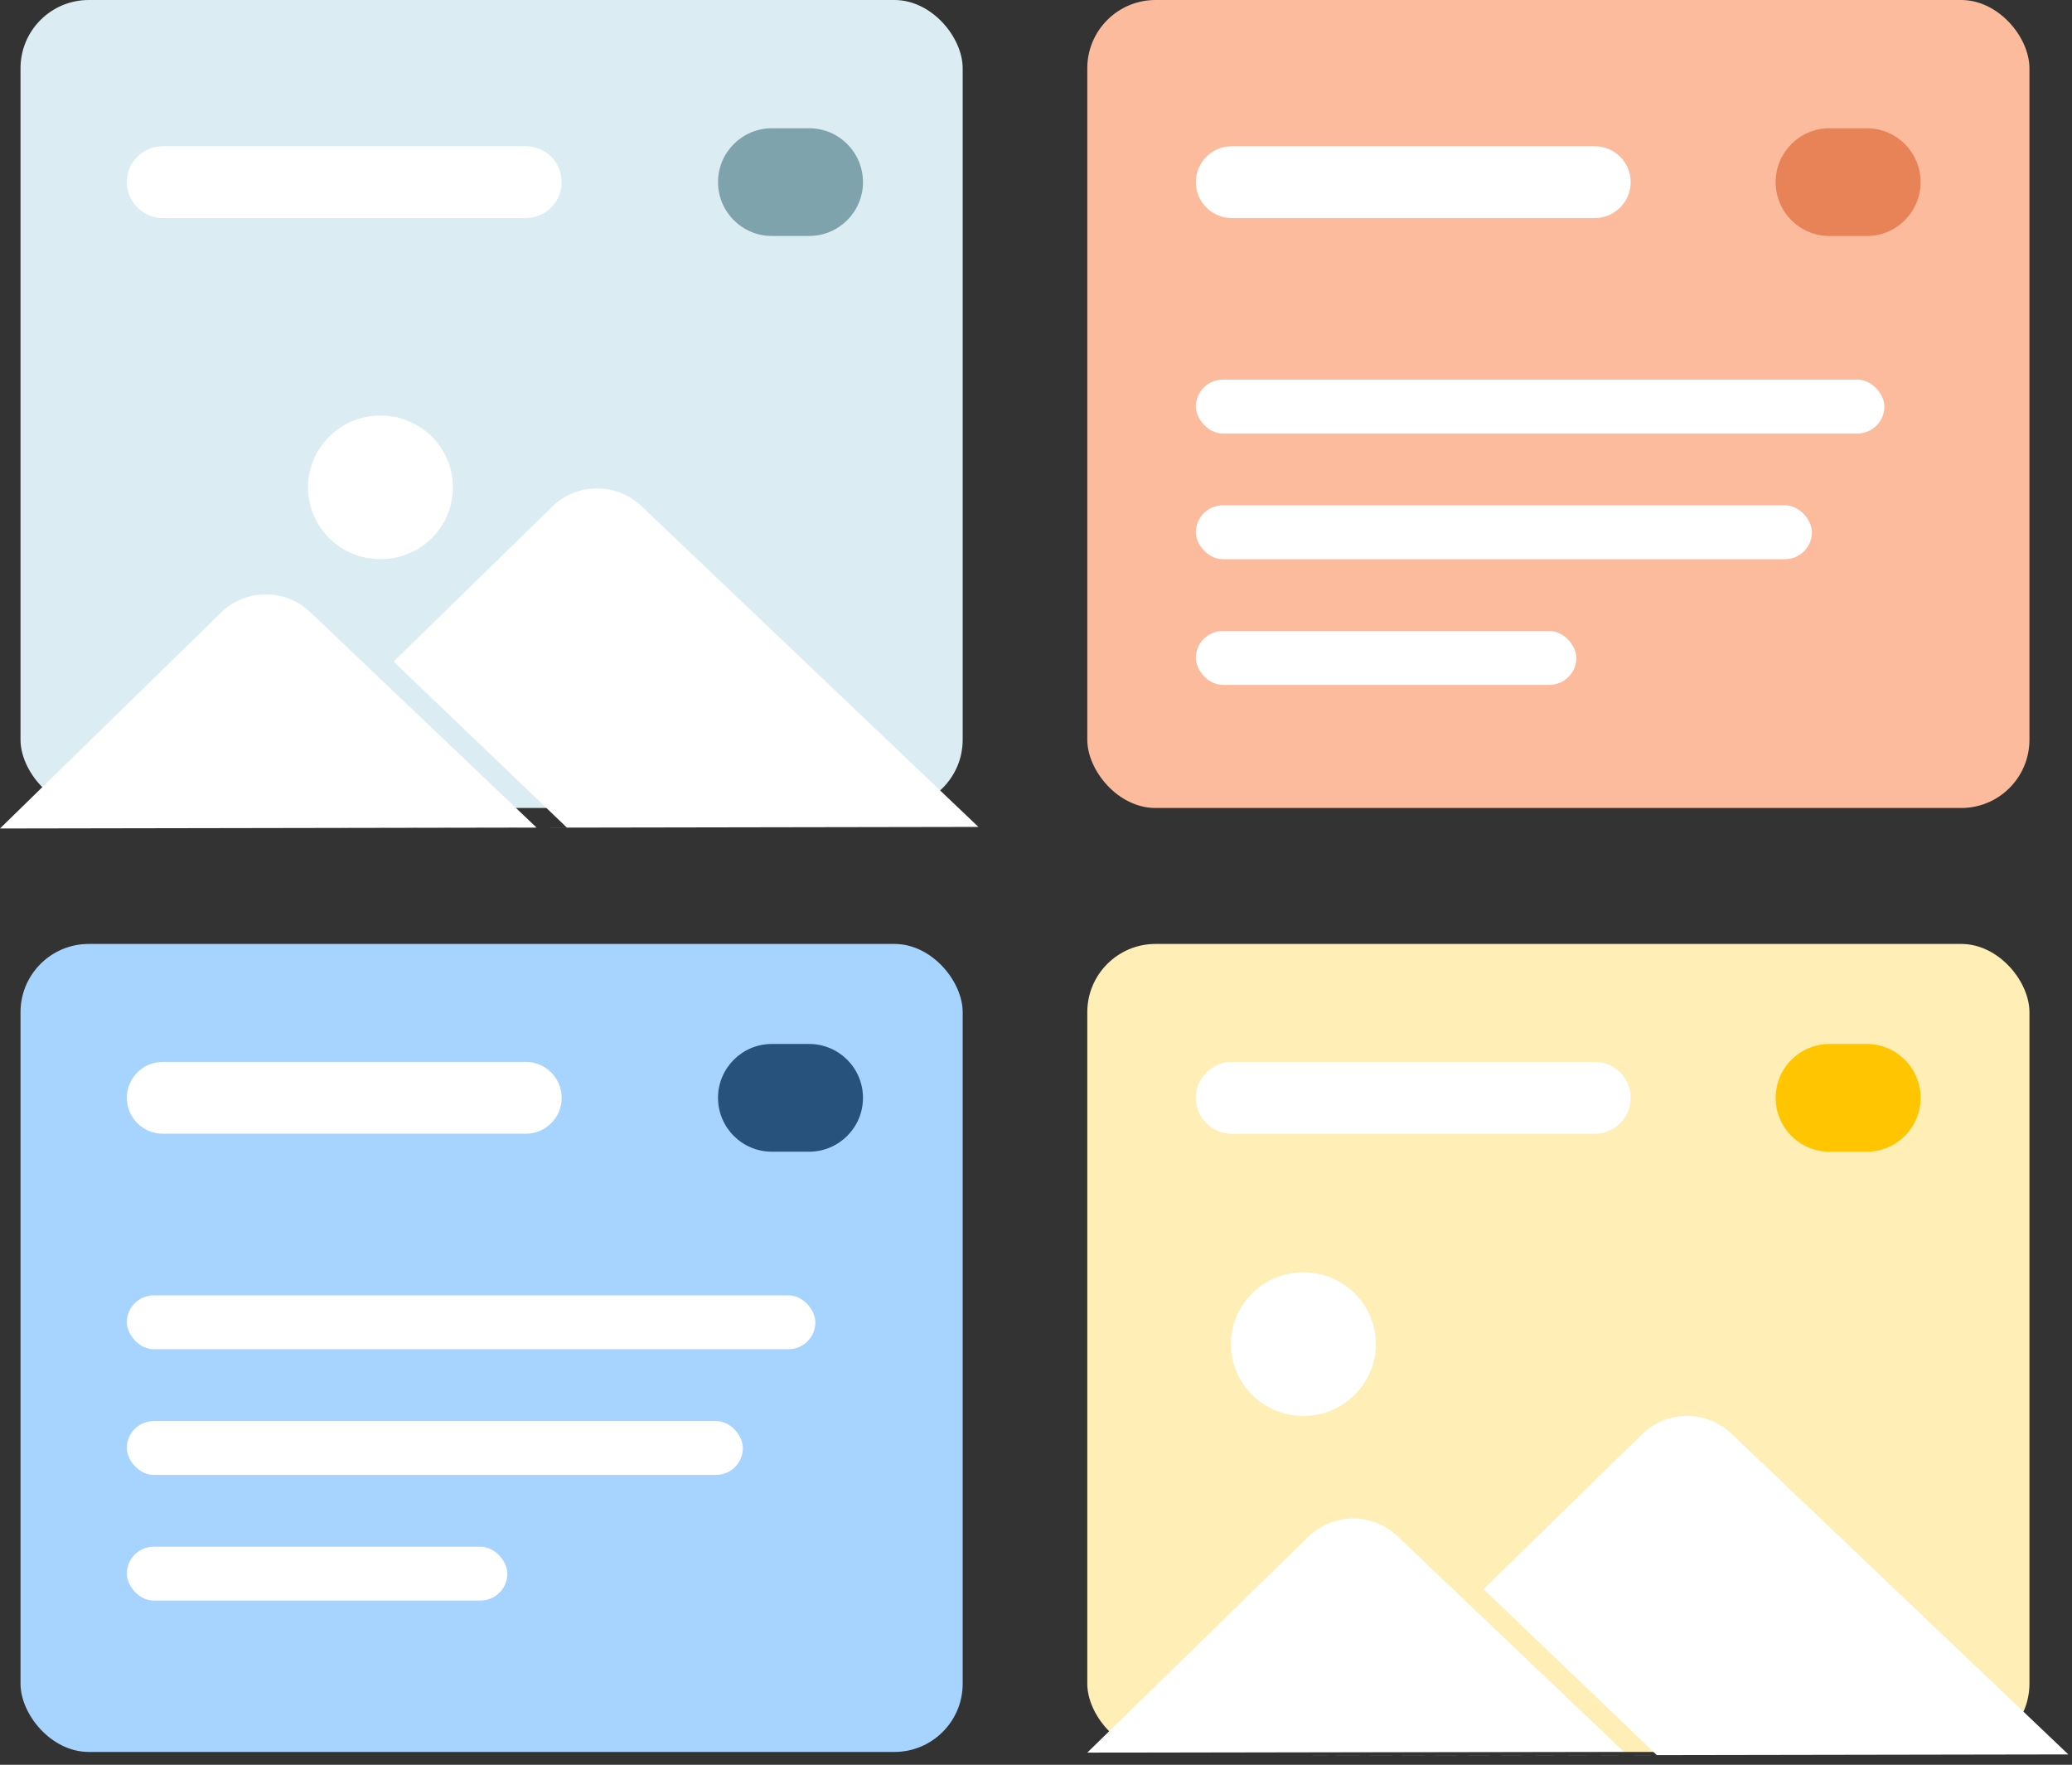 <svg xmlns="http://www.w3.org/2000/svg" width="101" height="86" viewBox="0 0 101 86" fill="none"><rect x="0" y="0" width="101" height="86" fill="#333333" stroke="none"/><rect x="1" width="45.926" height="39.375" rx="3.327" fill="#DBEDF2"></rect><path fill-rule="evenodd" clip-rule="evenodd" d="M35 8.875C35 7.425 36.175 6.25 37.625 6.25H39.441C40.89 6.25 42.066 7.425 42.066 8.875C42.066 10.325 40.89 11.5 39.441 11.5H37.625C36.175 11.5 35 10.325 35 8.875Z" fill="#7FA3AD"></path><path fill-rule="evenodd" clip-rule="evenodd" d="M6.182 8.875C6.182 7.908 6.966 7.125 7.932 7.125H25.629C26.596 7.125 27.379 7.908 27.379 8.875C27.379 9.841 26.596 10.625 25.629 10.625H7.932C6.966 10.625 6.182 9.841 6.182 8.875Z" fill="white"></path><path fill-rule="evenodd" clip-rule="evenodd" d="M10.874 40.358L27.633 40.33L19.186 32.24L26.92 24.686C28.119 23.516 30.05 23.504 31.263 24.659L47.693 40.297L10.873 40.36L10.874 40.358Z" fill="white"></path><path fill-rule="evenodd" clip-rule="evenodd" d="M15.116 29.825L26.153 40.329L0 40.374L10.774 29.852C11.972 28.682 13.903 28.67 15.116 29.825Z" fill="white"></path><path fill-rule="evenodd" clip-rule="evenodd" d="M18.547 27.25C20.498 27.25 22.08 25.683 22.08 23.75C22.08 21.817 20.498 20.25 18.547 20.25C16.596 20.25 15.014 21.817 15.014 23.75C15.014 25.683 16.596 27.25 18.547 27.25Z" fill="white"></path><rect x="53" y="46" width="45.926" height="39.375" rx="3.327" fill="#FFEEB6"></rect><path fill-rule="evenodd" clip-rule="evenodd" d="M86.554 53.5C86.554 52.05 87.729 50.875 89.179 50.875H90.995C92.444 50.875 93.62 52.05 93.62 53.5C93.62 54.95 92.444 56.125 90.995 56.125H89.179C87.729 56.125 86.554 54.95 86.554 53.5Z" fill="#FFC600"></path><path fill-rule="evenodd" clip-rule="evenodd" d="M58.291 53.5C58.291 52.533 59.075 51.75 60.041 51.75H77.738C78.705 51.75 79.488 52.533 79.488 53.5C79.488 54.467 78.705 55.25 77.738 55.25H60.041C59.075 55.25 58.291 54.467 58.291 53.5Z" fill="white"></path><path fill-rule="evenodd" clip-rule="evenodd" d="M64.001 85.557L80.76 85.529L72.314 77.439L80.048 69.886C81.246 68.716 83.177 68.703 84.391 69.858L100.821 85.496L64 85.559L64.001 85.557Z" fill="white"></path><path fill-rule="evenodd" clip-rule="evenodd" d="M68.116 74.858L79.153 85.363L53 85.408L63.773 74.886C64.972 73.716 66.903 73.703 68.116 74.858Z" fill="white"></path><path fill-rule="evenodd" clip-rule="evenodd" d="M63.533 69C65.484 69 67.066 67.433 67.066 65.5C67.066 63.567 65.484 62 63.533 62C61.582 62 60 63.567 60 65.5C60 67.433 61.582 69 63.533 69Z" fill="white"></path><rect x="53" width="45.926" height="39.375" rx="3.327" fill="#FCBB9D"></rect><path fill-rule="evenodd" clip-rule="evenodd" d="M86.554 8.875C86.554 7.426 87.729 6.25 89.179 6.25H90.995C92.444 6.25 93.62 7.426 93.62 8.875C93.62 10.325 92.444 11.501 90.995 11.501H89.179C87.729 11.501 86.554 10.325 86.554 8.875Z" fill="#E88357"></path><path fill-rule="evenodd" clip-rule="evenodd" d="M58.292 8.876C58.292 7.909 59.075 7.126 60.042 7.126H77.738C78.705 7.126 79.488 7.909 79.488 8.876C79.488 9.842 78.705 10.626 77.738 10.626H60.042C59.075 10.626 58.292 9.842 58.292 8.876Z" fill="white"></path><rect x="58.292" y="18.5" width="33.562" height="2.625" rx="1.312" fill="white"></rect><rect x="58.292" y="24.625" width="30.029" height="2.625" rx="1.312" fill="white"></rect><rect x="58.292" y="30.75" width="18.547" height="2.625" rx="1.312" fill="white"></rect><rect x="1" y="46" width="45.926" height="39.375" rx="3.327" fill="#A6D4FF"></rect><path fill-rule="evenodd" clip-rule="evenodd" d="M35 53.499C35 52.05 36.175 50.874 37.625 50.874H39.441C40.89 50.874 42.066 52.05 42.066 53.499C42.066 54.949 40.89 56.124 39.441 56.124H37.625C36.175 56.124 35 54.949 35 53.499Z" fill="#26527B"></path><path fill-rule="evenodd" clip-rule="evenodd" d="M6.183 53.499C6.183 52.533 6.966 51.749 7.933 51.749H25.63C26.596 51.749 27.38 52.533 27.38 53.499C27.38 54.466 26.596 55.249 25.63 55.249H7.933C6.966 55.249 6.183 54.466 6.183 53.499Z" fill="white"></path><rect x="6.183" y="63.125" width="33.562" height="2.625" rx="1.312" fill="white"></rect><rect x="6.183" y="69.25" width="30.029" height="2.625" rx="1.312" fill="white"></rect><rect x="6.183" y="75.374" width="18.547" height="2.625" rx="1.312" fill="white"></rect></svg>